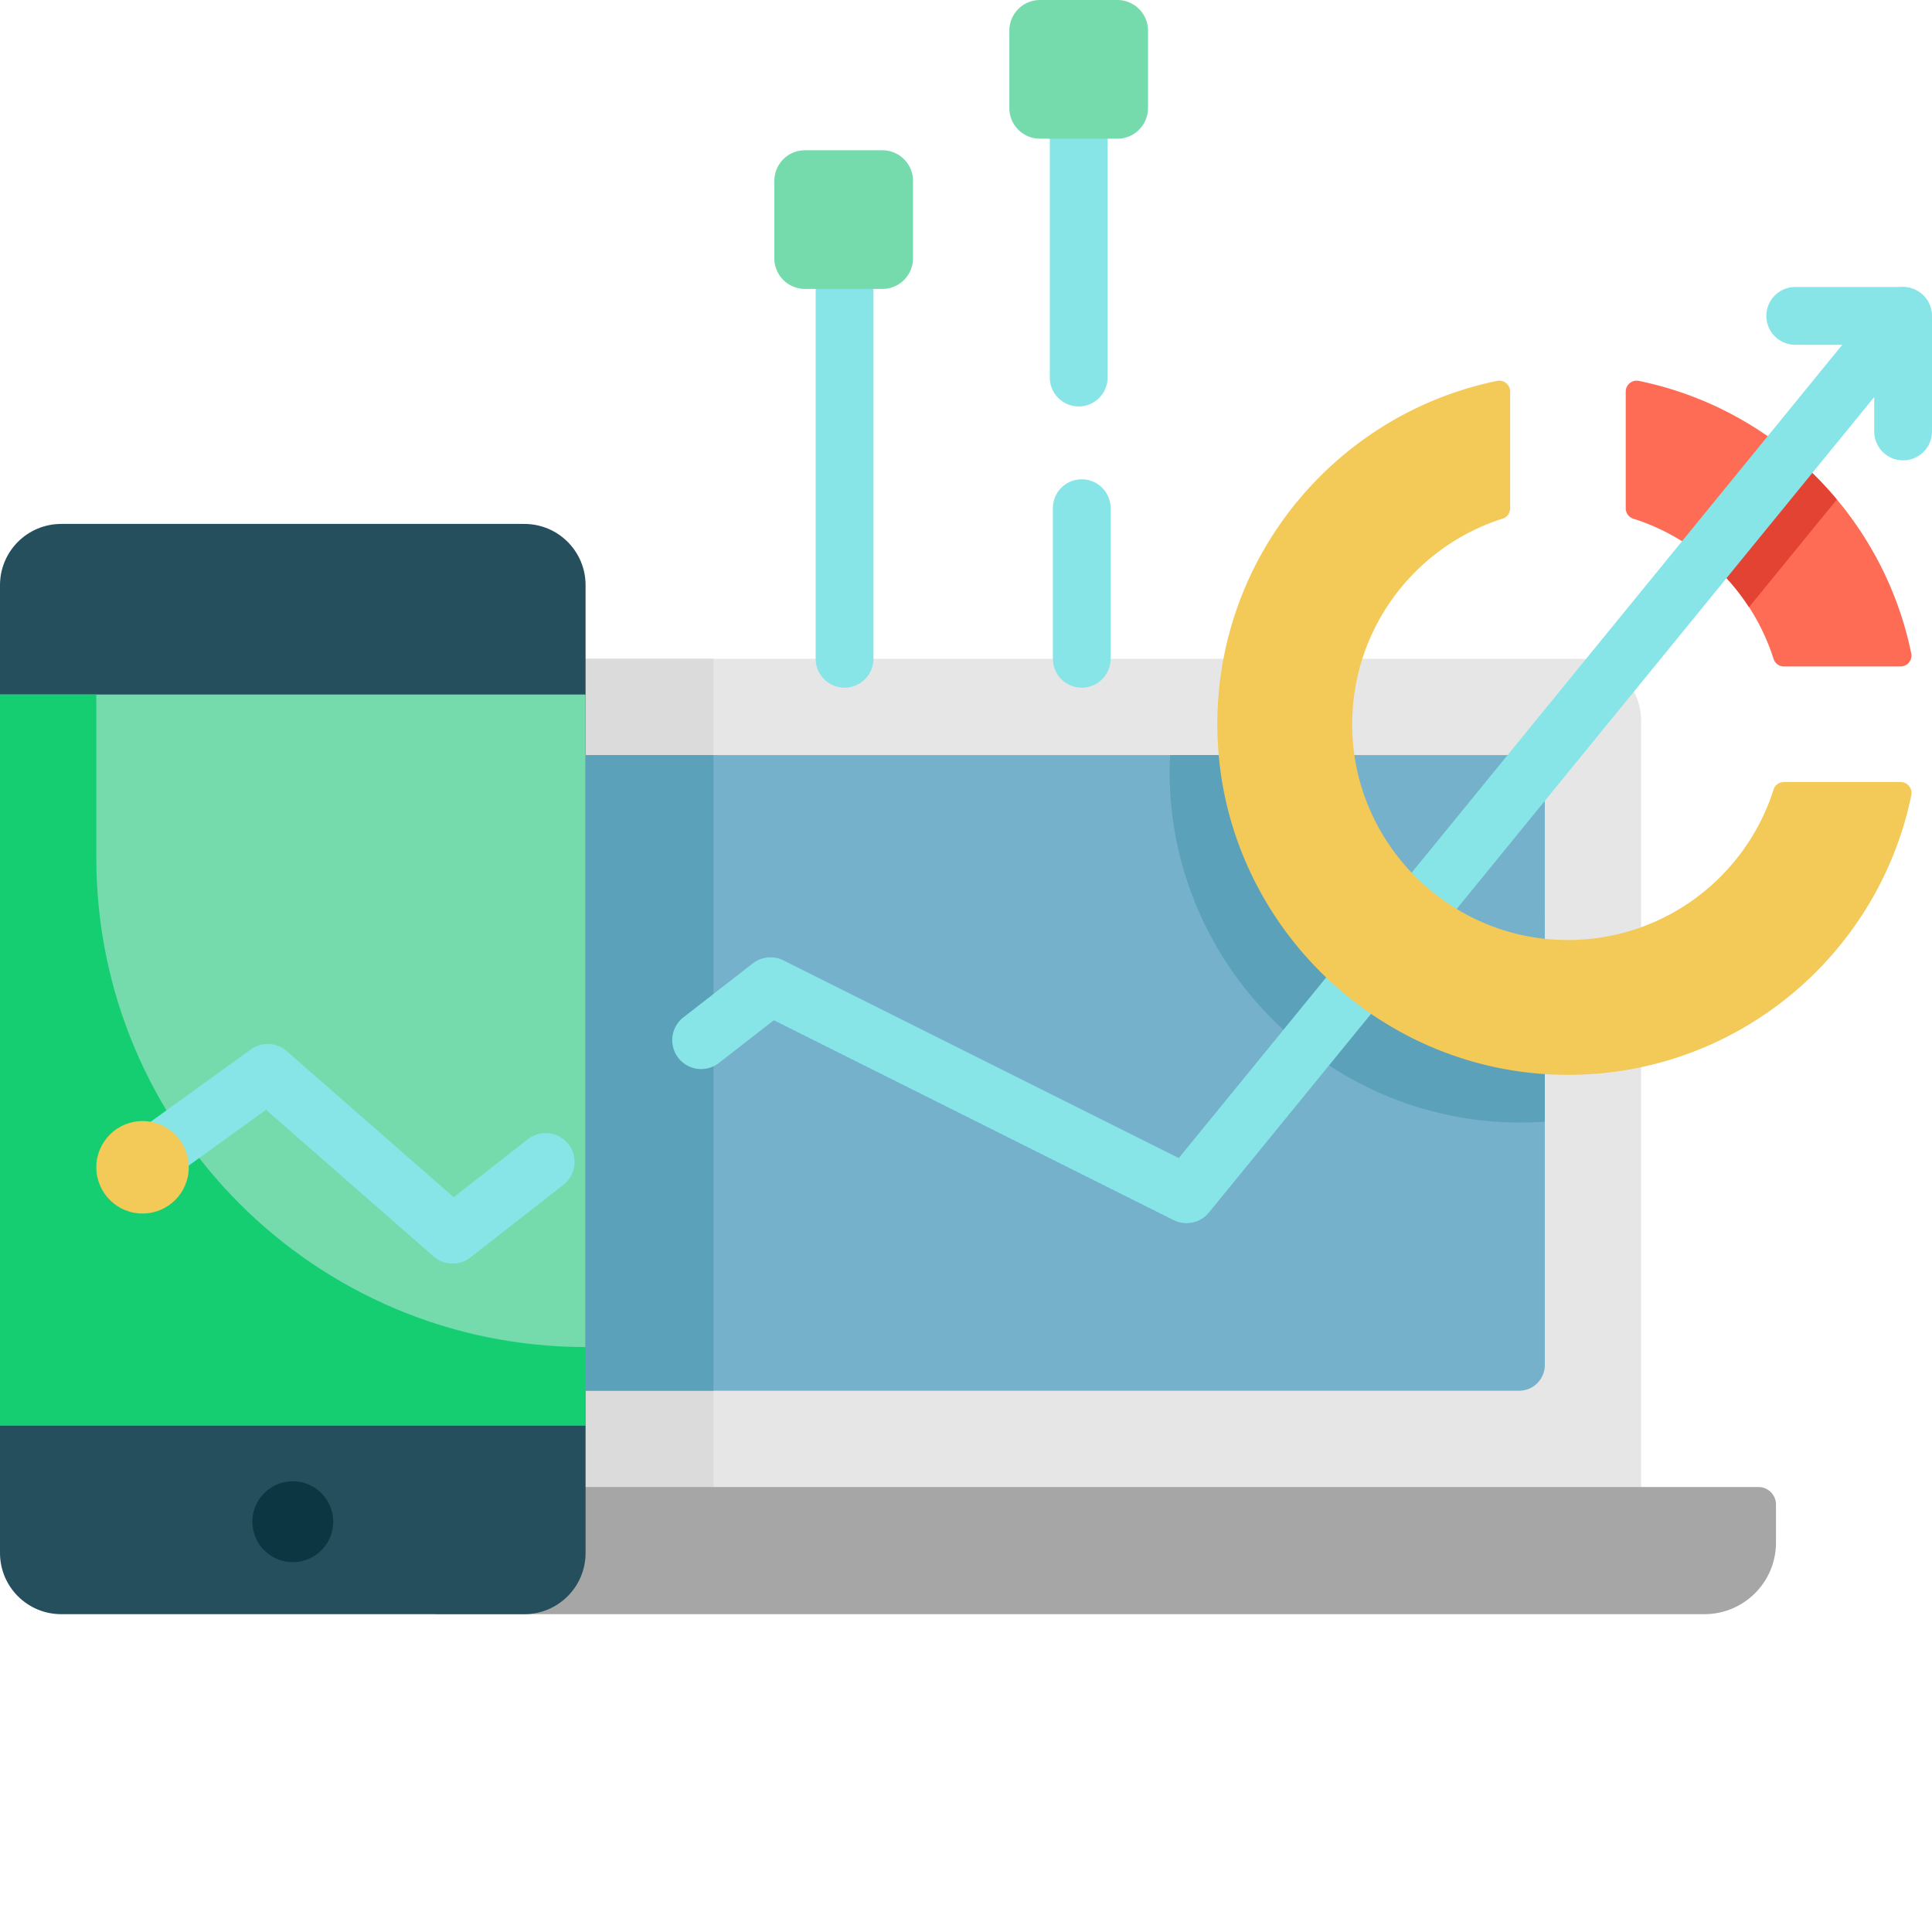 <svg xmlns="http://www.w3.org/2000/svg" xmlns:xlink="http://www.w3.org/1999/xlink" width="512" height="512" x="0" y="0" viewBox="0 0 512.001 512" style="enable-background:new 0 0 512 512" xml:space="preserve"><g><path fill="#e6e6e6" d="M434.918 282.79v114.355h-319.55V174.582h303.136c9.066 0 16.414 7.348 16.414 16.414zm0 0" opacity="1" data-original="#e6e6e6"></path><path fill="#dbdbdb" d="M189.063 174.582h-73.696v222.563h73.695zm0 0" opacity="1" data-original="#dbdbdb"></path><path fill="#76b1cb" d="M409.395 284.637v77.097a6.823 6.823 0 0 1-6.82 6.825H115.366V200.105h294.028zm0 0" opacity="1" data-original="#76b1cb"></path><path fill="#5ba1ba" d="M409.395 284.637v-23.258a57.728 57.728 0 0 1-9.508.3c-29.067-1.48-52.63-25.042-54.11-54.109a57.877 57.877 0 0 1 .098-7.465h-35.777a93.637 93.637 0 0 0-.118 6.122c.872 49.757 41.493 90.382 91.254 91.25 2.75.046 5.47-.032 8.16-.22zM189.063 368.559V200.105h-73.696V368.56zm0 0" opacity="1" data-original="#5ba1ba"></path><path fill="#a6a6a6" d="M470.652 398.703v10.11c0 10.472-8.488 18.96-18.96 18.96H115.366v-33.691h350.66a4.624 4.624 0 0 1 4.625 4.621zm0 0" opacity="1" data-original="#a6a6a6"></path><path fill="#254f5d" d="M155.184 155.07v256.48c0 8.966-7.262 16.223-16.223 16.223H16.223C7.258 427.773 0 420.516 0 411.551V155.07c0-8.966 7.258-16.223 16.223-16.223H138.96c8.96 0 16.223 7.257 16.223 16.222zm0 0" opacity="1" data-original="#254f5d"></path><path fill="#75dbad" d="M0 184.055h155.184v193.691H0zm0 0" opacity="1" data-original="#75dbad"></path><path fill="#15ce71" d="M25.523 227.32v-43.265H0v193.691h155.184V356.98c-71.61 0-129.66-58.05-129.66-129.66zm0 0" opacity="1" data-original="#15ce71"></path><path fill="#fe6c56" d="M506.496 173.14c.379 1.798-1 3.481-2.828 3.481h-30.914a2.86 2.86 0 0 1-2.734-1.98c-5.606-17.653-19.543-31.598-37.204-37.192-1.183-.379-1.98-1.5-1.98-2.746v-30.926a2.896 2.896 0 0 1 3.48-2.836c36.223 7.442 64.739 35.977 72.18 72.2zm0 0" opacity="1" data-original="#fe6c56"></path><path fill="#e24333" d="m475.965 121.406-22.598 27.703a57.462 57.462 0 0 1 10.137 11.805l23.277-28.539a93.745 93.745 0 0 0-10.816-10.969zm0 0" opacity="1" data-original="#e24333"></path><path fill="#0c3742" d="M88.313 403.27c0 5.921-4.801 10.722-10.723 10.722-5.918 0-10.719-4.8-10.719-10.722 0-5.918 4.8-10.72 10.719-10.72 5.922 0 10.722 4.802 10.722 10.72zm0 0" opacity="1" data-original="#0c3742"></path><g fill="#87e5e8"><path d="M374.535 250.512c-1.7 0-3.414-.563-4.836-1.723a7.661 7.661 0 0 1-1.094-10.773L498.41 78.879A7.656 7.656 0 0 1 512 83.715v30.629a7.654 7.654 0 0 1-7.656 7.656 7.656 7.656 0 0 1-7.657-7.656v-9.125L380.473 247.695a7.636 7.636 0 0 1-5.938 2.817zM314.445 324.148a7.68 7.68 0 0 1-3.422-.808l-105.945-52.973-14.566 11.332a7.657 7.657 0 0 1-9.403-12.09l18.38-14.293a7.664 7.664 0 0 1 8.124-.804l104.778 52.39 43.035-52.738a7.654 7.654 0 0 1 10.773-1.09 7.658 7.658 0 0 1 1.094 10.774l-46.914 57.484a7.644 7.644 0 0 1-5.934 2.816zM119.96 334.867a7.627 7.627 0 0 1-5.042-1.894l-44.422-38.868-28.242 20.383a7.652 7.652 0 0 1-10.688-1.726 7.657 7.657 0 0 1 1.727-10.692l33.18-23.945a7.653 7.653 0 0 1 9.523.445l44.238 38.707 19.754-15.445a7.658 7.658 0 0 1 9.434 12.063l-24.746 19.347a7.638 7.638 0 0 1-4.715 1.625zm0 0" fill="#87e5e8" opacity="1" data-original="#87e5e8"></path><path d="M504.344 91.375h-28.586a7.656 7.656 0 0 1-7.656-7.656c0-4.23 3.425-7.66 7.656-7.66h28.586a7.659 7.659 0 0 1 0 15.316zm0 0" fill="#87e5e8" opacity="1" data-original="#87e5e8"></path></g><path fill="#f3c957" d="M50.027 309.344c0 6.765-5.488 12.254-12.254 12.254-6.765 0-12.25-5.489-12.25-12.254s5.485-12.25 12.25-12.25c6.766 0 12.254 5.484 12.254 12.25zm0 0" opacity="1" data-original="#f3c957"></path><path fill="#87e5e8" d="M223.82 182.238a7.659 7.659 0 0 1-7.656-7.656V60.285a7.659 7.659 0 0 1 15.316 0v114.297a7.66 7.66 0 0 1-7.66 7.656zM286.676 182.238a7.659 7.659 0 0 1-7.656-7.656v-39.816a7.657 7.657 0 1 1 15.313 0v39.816a7.656 7.656 0 0 1-7.657 7.656zM285.863 107.71a7.657 7.657 0 0 1-7.656-7.66V22.876a7.656 7.656 0 1 1 15.313 0v77.176a7.66 7.66 0 0 1-7.657 7.66zm0 0" opacity="1" data-original="#87e5e8"></path><path fill="#75dbad" d="M304.238 8.129v20.5a8.119 8.119 0 0 1-8.125 8.125h-20.5a8.122 8.122 0 0 1-8.129-8.125v-20.5A8.125 8.125 0 0 1 275.614 0h20.5a8.122 8.122 0 0 1 8.124 8.129zM241.96 47.945v20.5a8.119 8.119 0 0 1-8.124 8.125h-20.5a8.122 8.122 0 0 1-8.129-8.125v-20.5a8.125 8.125 0 0 1 8.129-8.129h20.5a8.122 8.122 0 0 1 8.125 8.13zm0 0" opacity="1" data-original="#75dbad"></path><path fill="#f3c957" d="M503.68 207.25a2.894 2.894 0 0 1 2.836 3.48c-8.797 42.82-47.043 74.887-92.637 74.102-49.762-.867-90.383-41.492-91.254-91.25-.785-45.598 31.293-83.84 74.102-92.64 1.796-.368 3.48 1 3.48 2.835v30.926c0 1.235-.785 2.36-1.969 2.735-24.023 7.617-41.175 30.648-39.816 57.492 1.48 29.062 25.043 52.629 54.11 54.11 26.84 1.355 49.87-15.798 57.488-39.817.378-1.188 1.5-1.973 2.734-1.973zm0 0" opacity="1" data-original="#f3c957"></path></g></svg>